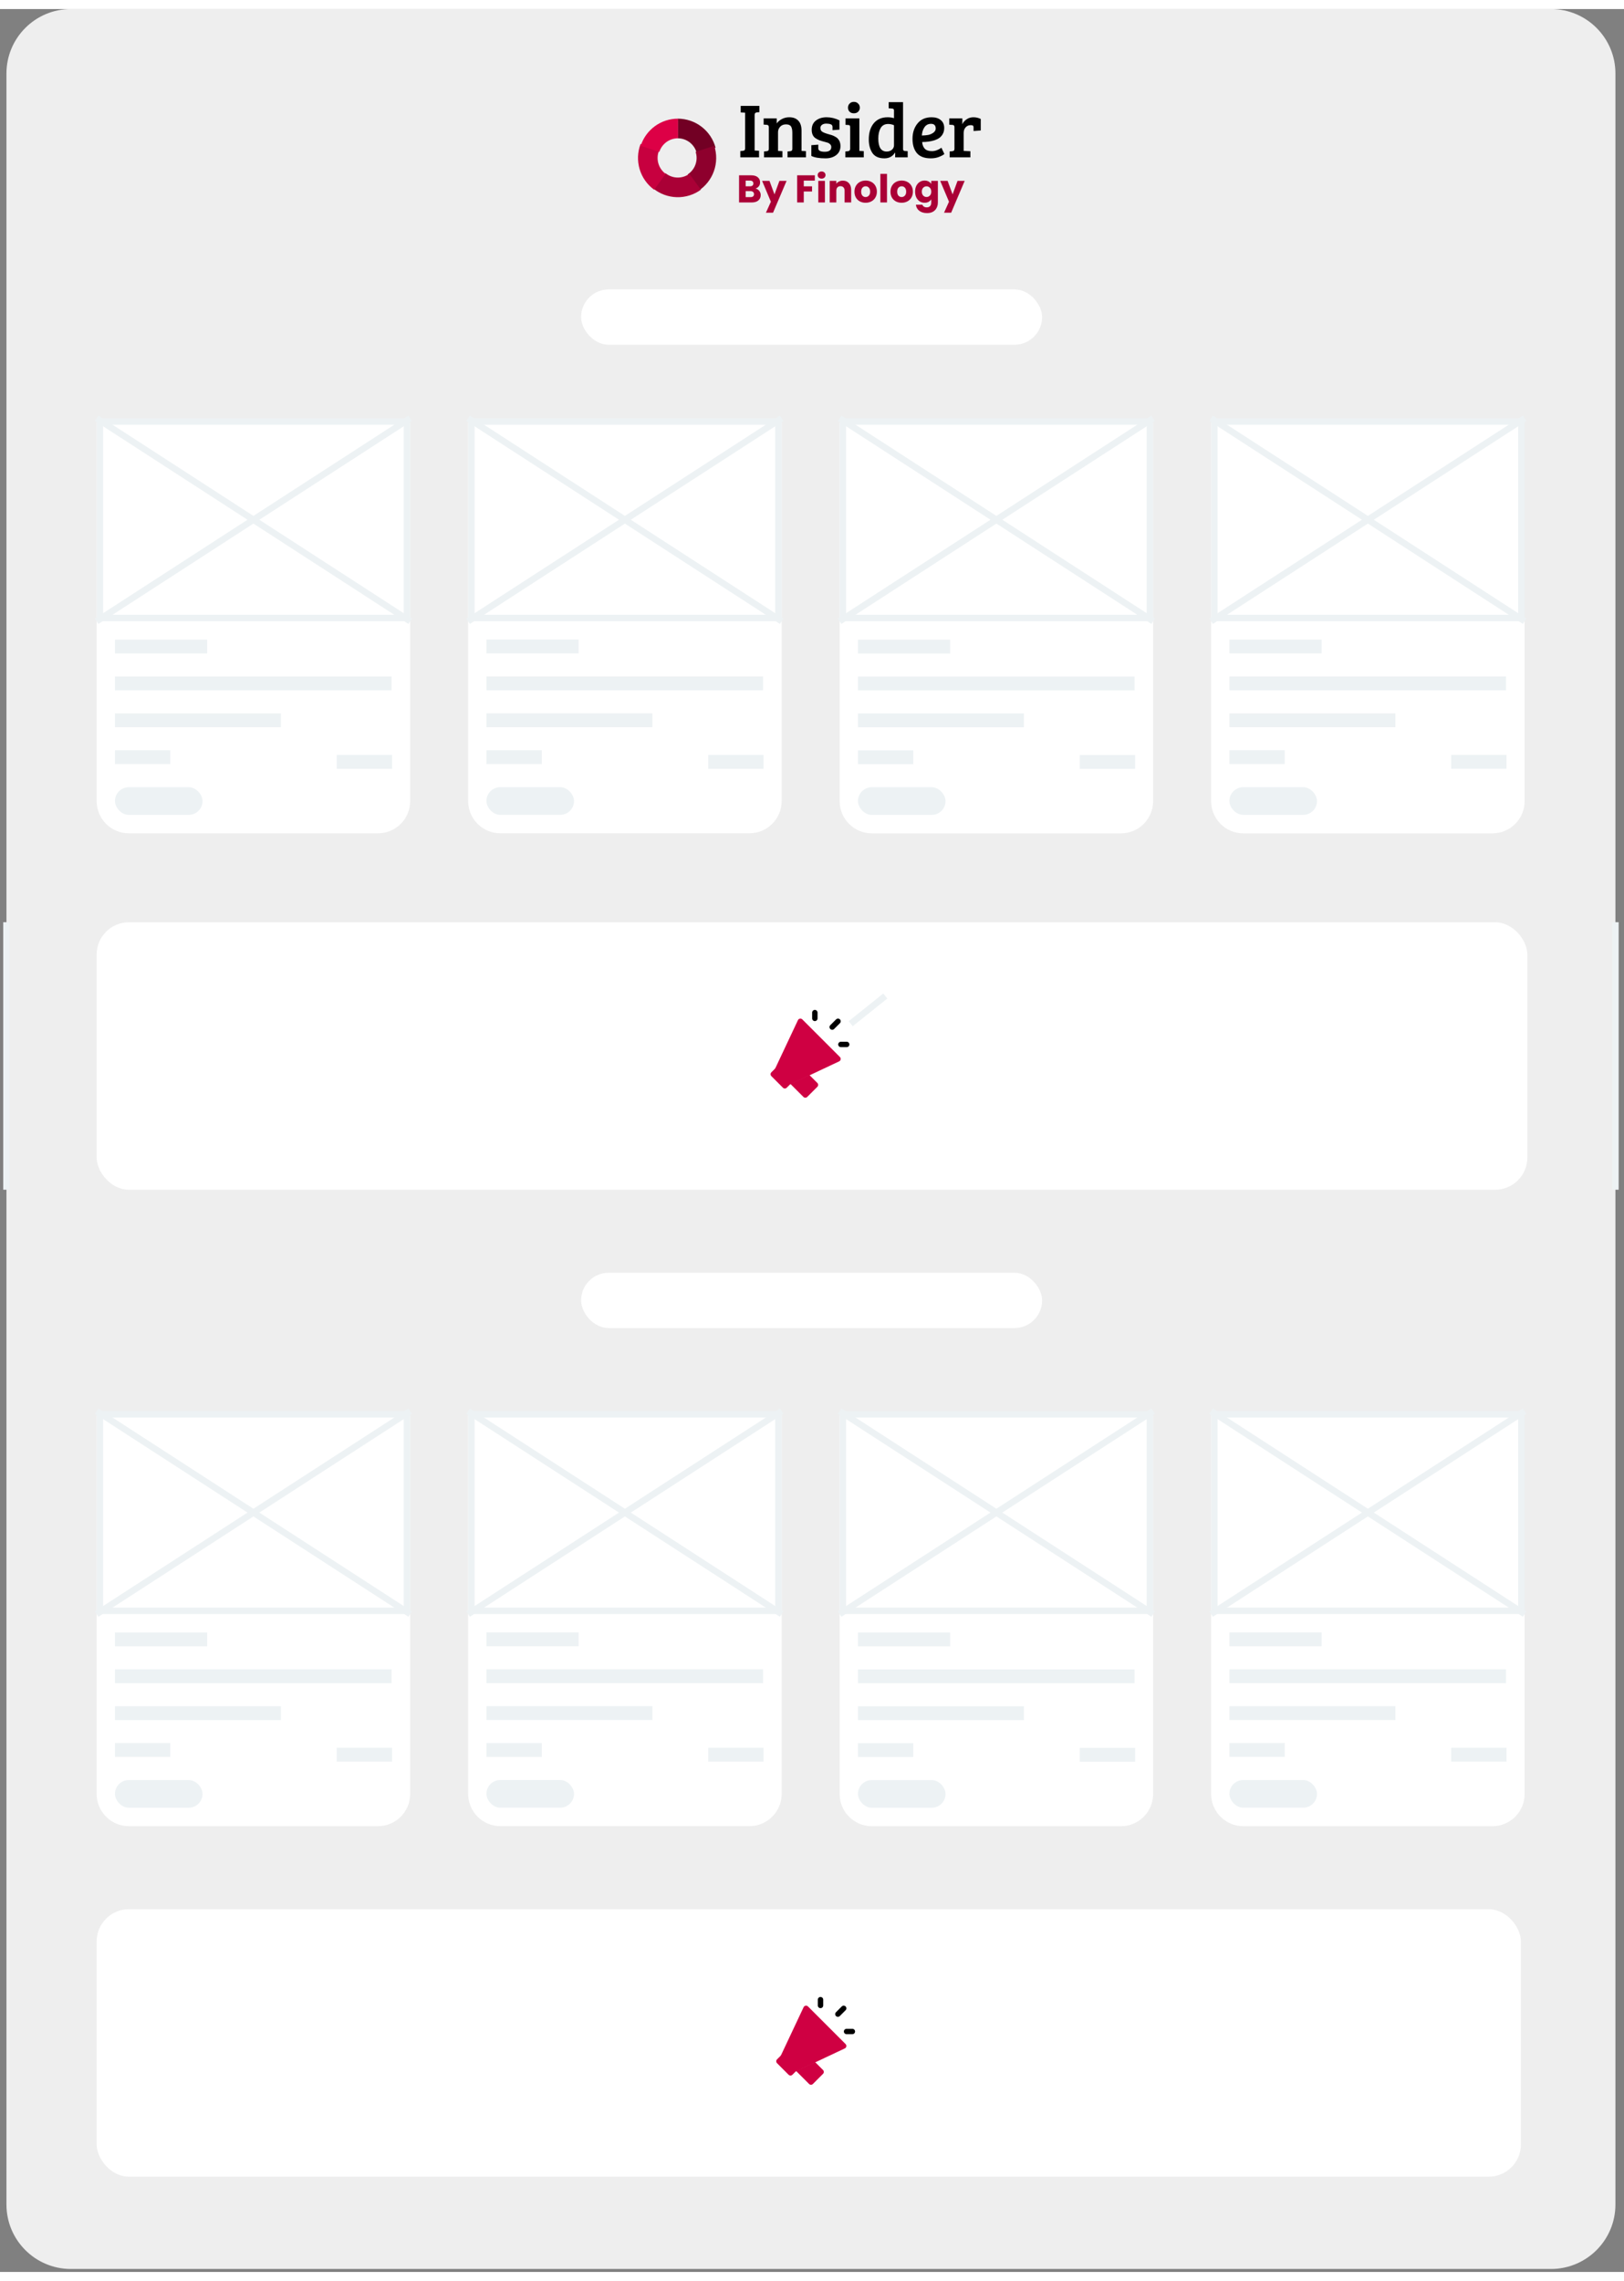 <svg width="400" height="561.6" viewBox="0 0 252 351" fill="none" xmlns="http://www.w3.org/2000/svg">
<rect x="0" y="0" width="252" height="351" fill="#808080" stroke="none"/>
<path d="M1 10C1 4.477 5.477 0 11 0H240.67C246.193 0 250.67 4.477 250.67 10V340.539C250.67 346.062 246.193 350.539 240.67 350.539H11C5.477 350.539 1 346.062 1 340.539V10Z" fill="#EEEEEE"/>
<path d="M115.62 21.596V16.076L114.936 16.04V15.02H117.84V15.992L117.444 16.028C117.212 16.052 117.096 16.18 117.096 16.412V21.944L117.78 21.98V23H114.876V22.028L115.272 21.992C115.392 21.976 115.48 21.944 115.536 21.896C115.592 21.84 115.62 21.74 115.62 21.596ZM118.496 17.924V16.964H120.524V17.744C120.732 17.448 121.008 17.216 121.352 17.048C121.696 16.872 122.068 16.784 122.468 16.784C123.076 16.784 123.544 16.96 123.872 17.312C124.208 17.656 124.376 18.176 124.376 18.872V22.004L125.06 22.04V23H122.204V22.088L122.6 22.052C122.72 22.036 122.808 22.004 122.864 21.956C122.92 21.9 122.948 21.8 122.948 21.656V19.184C122.948 18.744 122.88 18.42 122.744 18.212C122.608 17.996 122.348 17.888 121.964 17.888C121.588 17.888 121.288 18.008 121.064 18.248C120.84 18.488 120.728 18.772 120.728 19.1V22.004L121.412 22.04V23H118.556V22.088L118.952 22.052C119.072 22.036 119.16 22.004 119.216 21.956C119.272 21.9 119.3 21.8 119.3 21.656V18.332C119.3 18.092 119.2 17.968 119 17.96L118.496 17.924ZM128.907 17.876C128.715 17.804 128.483 17.768 128.211 17.768C127.939 17.768 127.719 17.832 127.551 17.96C127.391 18.08 127.311 18.232 127.311 18.416C127.311 18.592 127.339 18.732 127.395 18.836C127.459 18.932 127.555 19.016 127.683 19.088C127.883 19.192 128.123 19.284 128.403 19.364C128.683 19.436 128.891 19.496 129.027 19.544C129.163 19.584 129.331 19.656 129.531 19.76C129.739 19.864 129.895 19.976 129.999 20.096C130.279 20.392 130.419 20.772 130.419 21.236C130.419 21.836 130.199 22.308 129.759 22.652C129.327 22.988 128.775 23.156 128.103 23.156C127.127 23.156 126.391 23.032 125.895 22.784V21.116L126.975 21.032V21.608C126.975 21.96 127.311 22.136 127.983 22.136C128.655 22.136 128.991 21.892 128.991 21.404C128.991 21.228 128.931 21.084 128.811 20.972C128.699 20.86 128.587 20.784 128.475 20.744C128.363 20.704 128.227 20.664 128.067 20.624C127.915 20.584 127.763 20.544 127.611 20.504C127.467 20.464 127.307 20.412 127.131 20.348C126.963 20.276 126.775 20.176 126.567 20.048C126.159 19.784 125.955 19.344 125.955 18.728C125.955 18.104 126.175 17.624 126.615 17.288C127.055 16.952 127.607 16.784 128.271 16.784C128.943 16.784 129.607 16.944 130.263 17.264V18.704L129.183 18.788V18.284C129.183 18.084 129.091 17.948 128.907 17.876ZM133.349 16.964V22.004L134.033 22.04V23H131.177V22.088L131.573 22.052C131.805 22.028 131.921 21.9 131.921 21.668V18.332C131.921 18.196 131.897 18.104 131.849 18.056C131.809 18.008 131.733 17.984 131.621 17.984L131.201 17.96V16.964H133.349ZM131.837 15.932C131.669 15.764 131.585 15.552 131.585 15.296C131.585 15.04 131.669 14.828 131.837 14.66C132.005 14.484 132.225 14.396 132.497 14.396C132.769 14.396 132.989 14.484 133.157 14.66C133.333 14.828 133.421 15.04 133.421 15.296C133.421 15.552 133.333 15.764 133.157 15.932C132.989 16.092 132.769 16.172 132.497 16.172C132.225 16.172 132.005 16.092 131.837 15.932ZM137.74 16.784C138.084 16.784 138.412 16.832 138.724 16.928V15.716C138.724 15.54 138.62 15.444 138.412 15.428L137.896 15.392V14.444H140.128V21.74C140.136 21.924 140.236 22.016 140.428 22.016L140.848 22.04V23H138.904V22.292L138.868 22.28C138.508 22.864 137.964 23.156 137.236 23.156C136.324 23.156 135.684 22.852 135.316 22.244C134.98 21.692 134.812 21.016 134.812 20.216C134.812 19.176 135.068 18.344 135.58 17.72C136.1 17.096 136.82 16.784 137.74 16.784ZM138.724 21.128V18.02C138.436 17.892 138.132 17.828 137.812 17.828C137.284 17.828 136.896 18.04 136.648 18.464C136.408 18.888 136.288 19.428 136.288 20.084C136.288 21.428 136.72 22.1 137.584 22.1C137.912 22.1 138.184 22.008 138.4 21.824C138.616 21.632 138.724 21.4 138.724 21.128ZM144.56 16.784C145.16 16.784 145.636 16.932 145.988 17.228C146.34 17.516 146.516 17.924 146.516 18.452C146.516 18.804 146.44 19.116 146.288 19.388C146.136 19.652 145.948 19.86 145.724 20.012C145.5 20.164 145.228 20.288 144.908 20.384C144.372 20.544 143.768 20.624 143.096 20.624C143.12 21.048 143.252 21.392 143.492 21.656C143.732 21.912 144.1 22.04 144.596 22.04C145.092 22.04 145.588 21.864 146.084 21.512L146.54 22.484C146.38 22.628 146.108 22.776 145.724 22.928C145.348 23.08 144.916 23.156 144.428 23.156C143.452 23.156 142.736 22.888 142.28 22.352C141.824 21.808 141.596 21.064 141.596 20.12C141.596 19.176 141.856 18.384 142.376 17.744C142.896 17.104 143.624 16.784 144.56 16.784ZM144.008 19.532C144.304 19.476 144.576 19.36 144.824 19.184C145.072 19 145.196 18.784 145.196 18.536C145.196 18.048 144.956 17.804 144.476 17.804C144.028 17.804 143.684 17.984 143.444 18.344C143.204 18.696 143.072 19.12 143.048 19.616C143.4 19.608 143.72 19.58 144.008 19.532ZM148.105 21.656V18.332C148.105 18.204 148.081 18.116 148.033 18.068C147.993 18.012 147.917 17.98 147.805 17.972L147.301 17.936V16.964H149.329V17.864C149.473 17.552 149.697 17.296 150.001 17.096C150.305 16.888 150.653 16.784 151.045 16.784C151.445 16.784 151.825 16.872 152.185 17.048V18.836L151.069 18.92V18.368C151.069 18.208 151.029 18.108 150.949 18.068C150.861 18.028 150.753 18.008 150.625 18.008C150.305 18.008 150.041 18.124 149.833 18.356C149.633 18.58 149.533 18.868 149.533 19.22V22.004L150.577 22.052V23H147.361V22.088L147.757 22.052C147.877 22.036 147.965 22.004 148.021 21.956C148.077 21.9 148.105 21.8 148.105 21.656Z" fill="black"/>
<path d="M117.23 27.84C117.474 27.892 117.67 28.014 117.818 28.206C117.966 28.394 118.04 28.61 118.04 28.854C118.04 29.206 117.916 29.486 117.668 29.694C117.424 29.898 117.082 30 116.642 30H114.68V25.788H116.576C117.004 25.788 117.338 25.886 117.578 26.082C117.822 26.278 117.944 26.544 117.944 26.88C117.944 27.128 117.878 27.334 117.746 27.498C117.618 27.662 117.446 27.776 117.23 27.84ZM115.706 27.492H116.378C116.546 27.492 116.674 27.456 116.762 27.384C116.854 27.308 116.9 27.198 116.9 27.054C116.9 26.91 116.854 26.8 116.762 26.724C116.674 26.648 116.546 26.61 116.378 26.61H115.706V27.492ZM116.462 29.172C116.634 29.172 116.766 29.134 116.858 29.058C116.954 28.978 117.002 28.864 117.002 28.716C117.002 28.568 116.952 28.452 116.852 28.368C116.756 28.284 116.622 28.242 116.45 28.242H115.706V29.172H116.462ZM122.055 26.652L119.955 31.59H118.851L119.619 29.886L118.257 26.652H119.403L120.177 28.746L120.945 26.652H122.055ZM126.439 25.788V26.61H124.723V27.498H126.007V28.296H124.723V30H123.697V25.788H126.439ZM127.494 26.304C127.314 26.304 127.166 26.252 127.05 26.148C126.938 26.04 126.882 25.908 126.882 25.752C126.882 25.592 126.938 25.46 127.05 25.356C127.166 25.248 127.314 25.194 127.494 25.194C127.67 25.194 127.814 25.248 127.926 25.356C128.042 25.46 128.1 25.592 128.1 25.752C128.1 25.908 128.042 26.04 127.926 26.148C127.814 26.252 127.67 26.304 127.494 26.304ZM128.004 26.652V30H126.978V26.652H128.004ZM130.788 26.616C131.18 26.616 131.492 26.744 131.724 27C131.96 27.252 132.078 27.6 132.078 28.044V30H131.058V28.182C131.058 27.958 131 27.784 130.884 27.66C130.768 27.536 130.612 27.474 130.416 27.474C130.22 27.474 130.064 27.536 129.948 27.66C129.832 27.784 129.774 27.958 129.774 28.182V30H128.748V26.652H129.774V27.096C129.878 26.948 130.018 26.832 130.194 26.748C130.37 26.66 130.568 26.616 130.788 26.616ZM134.315 30.048C133.987 30.048 133.691 29.978 133.427 29.838C133.167 29.698 132.961 29.498 132.809 29.238C132.661 28.978 132.587 28.674 132.587 28.326C132.587 27.982 132.663 27.68 132.815 27.42C132.967 27.156 133.175 26.954 133.439 26.814C133.703 26.674 133.999 26.604 134.327 26.604C134.655 26.604 134.951 26.674 135.215 26.814C135.479 26.954 135.687 27.156 135.839 27.42C135.991 27.68 136.067 27.982 136.067 28.326C136.067 28.67 135.989 28.974 135.833 29.238C135.681 29.498 135.471 29.698 135.203 29.838C134.939 29.978 134.643 30.048 134.315 30.048ZM134.315 29.16C134.511 29.16 134.677 29.088 134.813 28.944C134.953 28.8 135.023 28.594 135.023 28.326C135.023 28.058 134.955 27.852 134.819 27.708C134.687 27.564 134.523 27.492 134.327 27.492C134.127 27.492 133.961 27.564 133.829 27.708C133.697 27.848 133.631 28.054 133.631 28.326C133.631 28.594 133.695 28.8 133.823 28.944C133.955 29.088 134.119 29.16 134.315 29.16ZM137.637 25.56V30H136.611V25.56H137.637ZM139.905 30.048C139.577 30.048 139.281 29.978 139.017 29.838C138.757 29.698 138.551 29.498 138.399 29.238C138.251 28.978 138.177 28.674 138.177 28.326C138.177 27.982 138.253 27.68 138.405 27.42C138.557 27.156 138.765 26.954 139.029 26.814C139.293 26.674 139.589 26.604 139.917 26.604C140.245 26.604 140.541 26.674 140.805 26.814C141.069 26.954 141.277 27.156 141.429 27.42C141.581 27.68 141.657 27.982 141.657 28.326C141.657 28.67 141.579 28.974 141.423 29.238C141.271 29.498 141.061 29.698 140.793 29.838C140.529 29.978 140.233 30.048 139.905 30.048ZM139.905 29.16C140.101 29.16 140.267 29.088 140.403 28.944C140.543 28.8 140.613 28.594 140.613 28.326C140.613 28.058 140.545 27.852 140.409 27.708C140.277 27.564 140.113 27.492 139.917 27.492C139.717 27.492 139.551 27.564 139.419 27.708C139.287 27.848 139.221 28.054 139.221 28.326C139.221 28.594 139.285 28.8 139.413 28.944C139.545 29.088 139.709 29.16 139.905 29.16ZM143.473 26.604C143.709 26.604 143.915 26.652 144.091 26.748C144.271 26.844 144.409 26.97 144.505 27.126V26.652H145.531V29.994C145.531 30.302 145.469 30.58 145.345 30.828C145.225 31.08 145.039 31.28 144.787 31.428C144.539 31.576 144.229 31.65 143.857 31.65C143.361 31.65 142.959 31.532 142.651 31.296C142.343 31.064 142.167 30.748 142.123 30.348H143.137C143.169 30.476 143.245 30.576 143.365 30.648C143.485 30.724 143.633 30.762 143.809 30.762C144.021 30.762 144.189 30.7 144.313 30.576C144.441 30.456 144.505 30.262 144.505 29.994V29.52C144.405 29.676 144.267 29.804 144.091 29.904C143.915 30 143.709 30.048 143.473 30.048C143.197 30.048 142.947 29.978 142.723 29.838C142.499 29.694 142.321 29.492 142.189 29.232C142.061 28.968 141.997 28.664 141.997 28.32C141.997 27.976 142.061 27.674 142.189 27.414C142.321 27.154 142.499 26.954 142.723 26.814C142.947 26.674 143.197 26.604 143.473 26.604ZM144.505 28.326C144.505 28.07 144.433 27.868 144.289 27.72C144.149 27.572 143.977 27.498 143.773 27.498C143.569 27.498 143.395 27.572 143.251 27.72C143.111 27.864 143.041 28.064 143.041 28.32C143.041 28.576 143.111 28.78 143.251 28.932C143.395 29.08 143.569 29.154 143.773 29.154C143.977 29.154 144.149 29.08 144.289 28.932C144.433 28.784 144.505 28.582 144.505 28.326ZM149.693 26.652L147.593 31.59H146.489L147.257 29.886L145.895 26.652H147.041L147.815 28.746L148.583 26.652H149.693Z" fill="#AA0036"/>
<path d="M105.168 17C105.5 17 105.829 17.027 106.157 17.081C106.484 17.135 106.805 17.215 107.119 17.322C107.433 17.429 107.736 17.56 108.029 17.717C108.322 17.873 108.6 18.053 108.863 18.255C109.127 18.457 109.372 18.679 109.599 18.921C109.826 19.164 110.032 19.423 110.217 19.699C110.402 19.975 110.563 20.264 110.7 20.567C110.838 20.87 110.95 21.181 111.036 21.502L108.102 22.298C108.059 22.137 108.003 21.982 107.934 21.83C107.865 21.679 107.785 21.534 107.692 21.396C107.6 21.258 107.497 21.129 107.383 21.007C107.27 20.886 107.147 20.775 107.016 20.674C106.884 20.573 106.745 20.483 106.599 20.405C106.452 20.327 106.3 20.261 106.143 20.208C105.986 20.154 105.826 20.114 105.662 20.087C105.499 20.06 105.334 20.047 105.168 20.047V17H105.168Z" fill="#720024"/>
<path d="M110.835 21.212C110.937 21.529 111.014 21.851 111.063 22.18C111.113 22.509 111.136 22.839 111.132 23.172C111.128 23.504 111.097 23.834 111.039 24.161C110.981 24.488 110.896 24.809 110.786 25.122C110.676 25.436 110.541 25.739 110.381 26.03C110.221 26.321 110.039 26.598 109.834 26.859C109.629 27.121 109.405 27.364 109.16 27.588C108.915 27.813 108.654 28.016 108.376 28.198L106.715 25.647C106.854 25.556 106.984 25.454 107.107 25.342C107.229 25.23 107.341 25.108 107.444 24.977C107.546 24.847 107.637 24.708 107.717 24.563C107.797 24.417 107.865 24.266 107.92 24.109C107.975 23.952 108.017 23.792 108.046 23.628C108.075 23.465 108.091 23.3 108.093 23.133C108.095 22.967 108.083 22.802 108.058 22.637C108.034 22.473 107.996 22.312 107.944 22.154L110.835 21.212Z" fill="#8E002D"/>
<path d="M108.755 28.021C108.487 28.216 108.204 28.389 107.908 28.537C107.611 28.686 107.305 28.81 106.988 28.909C106.671 29.008 106.349 29.08 106.02 29.126C105.692 29.172 105.362 29.191 105.03 29.182C104.698 29.174 104.37 29.139 104.044 29.076C103.718 29.014 103.399 28.926 103.088 28.811C102.776 28.697 102.476 28.558 102.188 28.394C101.899 28.23 101.625 28.044 101.367 27.835L103.275 25.463C103.404 25.567 103.54 25.66 103.685 25.742C103.829 25.824 103.979 25.894 104.135 25.951C104.291 26.008 104.45 26.052 104.613 26.084C104.776 26.115 104.94 26.132 105.106 26.137C105.272 26.141 105.437 26.131 105.601 26.108C105.765 26.085 105.926 26.049 106.085 26C106.243 25.951 106.396 25.888 106.545 25.814C106.693 25.739 106.834 25.653 106.968 25.556L108.755 28.021Z" fill="#AA0036"/>
<path d="M101.506 28.027C101.238 27.832 100.987 27.616 100.754 27.379C100.521 27.143 100.308 26.889 100.117 26.617C99.925 26.346 99.757 26.061 99.612 25.762C99.467 25.463 99.347 25.154 99.252 24.835C99.158 24.516 99.09 24.192 99.048 23.862C99.007 23.532 98.992 23.201 99.004 22.869C99.017 22.537 99.056 22.208 99.122 21.882C99.189 21.556 99.281 21.238 99.399 20.927L102.239 22.012C102.18 22.168 102.134 22.327 102.101 22.49C102.068 22.653 102.048 22.817 102.042 22.983C102.036 23.15 102.043 23.315 102.064 23.48C102.085 23.645 102.119 23.807 102.166 23.966C102.214 24.126 102.273 24.28 102.346 24.43C102.418 24.579 102.502 24.722 102.598 24.857C102.694 24.993 102.8 25.12 102.917 25.239C103.033 25.357 103.159 25.465 103.293 25.563L101.506 28.027Z" fill="#C7003F"/>
<path d="M99.418 21.21C99.516 20.907 99.638 20.612 99.783 20.327C99.928 20.042 100.094 19.77 100.282 19.512C100.469 19.253 100.676 19.011 100.901 18.785C101.127 18.559 101.368 18.352 101.627 18.164C101.885 17.976 102.156 17.809 102.44 17.664C102.724 17.519 103.018 17.397 103.321 17.298C103.625 17.199 103.934 17.125 104.249 17.075C104.564 17.025 104.881 17 105.2 17L105.199 20.047C105.04 20.047 104.881 20.059 104.724 20.084C104.567 20.109 104.412 20.147 104.26 20.196C104.109 20.245 103.962 20.306 103.82 20.379C103.677 20.451 103.542 20.535 103.413 20.629C103.284 20.723 103.163 20.826 103.05 20.939C102.938 21.052 102.834 21.173 102.741 21.303C102.647 21.432 102.564 21.568 102.491 21.71C102.419 21.853 102.358 22 102.309 22.152L99.418 21.21Z" fill="#DD0046"/>
<path d="M15 218.185H63.646V276.855C63.646 279.616 61.408 281.855 58.646 281.855H20C17.239 281.855 15 279.616 15 276.855V218.185Z" fill="white"/>
<rect x="15.5" y="217.976" width="47.646" height="30.477" fill="white" stroke="#EDF2F4"/>
<path d="M15 217.476L63.646 248.953M63.646 217.476L15 248.953" stroke="#EDF2F4"/>
<rect x="17.836" y="251.811" width="14.308" height="2.146" fill="#EDF2F4"/>
<rect x="17.836" y="257.531" width="42.923" height="2.146" fill="#EDF2F4"/>
<rect x="17.836" y="263.251" width="25.754" height="2.146" fill="#EDF2F4"/>
<rect x="17.836" y="268.965" width="8.585" height="2.146" fill="#EDF2F4"/>
<rect x="17.836" y="274.703" width="13.592" height="4.292" rx="2.146" fill="#EDF2F4"/>
<rect x="52.254" y="269.696" width="8.585" height="2.146" fill="#EDF2F4"/>
<path d="M72.644 218.178H121.291V276.848C121.291 279.609 119.052 281.848 116.291 281.848H77.644C74.883 281.848 72.644 279.609 72.644 276.848V218.178Z" fill="white"/>
<rect x="73.144" y="217.977" width="47.646" height="30.477" fill="white" stroke="#EDF2F4"/>
<path d="M72.644 217.477L121.291 248.953M121.291 217.477L72.644 248.953" stroke="#EDF2F4"/>
<rect x="75.481" y="251.801" width="14.308" height="2.146" fill="#EDF2F4"/>
<rect x="75.481" y="257.521" width="42.923" height="2.146" fill="#EDF2F4"/>
<rect x="75.481" y="263.242" width="25.754" height="2.146" fill="#EDF2F4"/>
<rect x="75.481" y="268.966" width="8.585" height="2.146" fill="#EDF2F4"/>
<rect x="75.481" y="274.696" width="13.592" height="4.292" rx="2.146" fill="#EDF2F4"/>
<rect x="109.898" y="269.697" width="8.585" height="2.146" fill="#EDF2F4"/>
<path d="M130.289 218.191H178.935V276.861C178.935 279.622 176.697 281.861 173.935 281.861H135.289C132.528 281.861 130.289 279.622 130.289 276.861V218.191Z" fill="white"/>
<rect x="130.789" y="217.974" width="47.646" height="30.477" fill="white" stroke="#EDF2F4"/>
<path d="M130.289 217.474L178.935 248.951M178.935 217.474L130.289 248.951" stroke="#EDF2F4"/>
<rect x="133.129" y="251.818" width="14.308" height="2.146" fill="#EDF2F4"/>
<rect x="133.129" y="257.539" width="42.923" height="2.146" fill="#EDF2F4"/>
<rect x="133.129" y="263.259" width="25.754" height="2.146" fill="#EDF2F4"/>
<rect x="133.129" y="268.979" width="8.585" height="2.146" fill="#EDF2F4"/>
<rect x="133.129" y="274.707" width="13.592" height="4.292" rx="2.146" fill="#EDF2F4"/>
<rect x="167.551" y="269.708" width="8.585" height="2.146" fill="#EDF2F4"/>
<path d="M187.934 218.191H236.58V276.861C236.58 279.622 234.341 281.861 231.58 281.861H192.934C190.172 281.861 187.934 279.622 187.934 276.861V218.191Z" fill="white"/>
<rect x="188.434" y="217.975" width="47.646" height="30.477" fill="white" stroke="#EDF2F4"/>
<path d="M187.934 217.475L236.58 248.952M236.58 217.475L187.934 248.952" stroke="#EDF2F4"/>
<rect x="190.77" y="251.805" width="14.308" height="2.146" fill="#EDF2F4"/>
<rect x="190.77" y="257.525" width="42.923" height="2.146" fill="#EDF2F4"/>
<rect x="190.77" y="263.246" width="25.754" height="2.146" fill="#EDF2F4"/>
<rect x="190.77" y="268.959" width="8.585" height="2.146" fill="#EDF2F4"/>
<rect x="190.77" y="274.698" width="13.592" height="4.292" rx="2.146" fill="#EDF2F4"/>
<rect x="225.188" y="269.691" width="8.585" height="2.146" fill="#EDF2F4"/>
<rect x="90.168" y="43.485" width="71.539" height="8.585" rx="4.292" fill="white"/>
<rect x="90.168" y="196.01" width="71.539" height="8.585" rx="4.292" fill="white"/>
<rect x="15" y="294.732" width="221" height="41.492" rx="5" fill="white"/>
<path d="M15 64.185H63.646V122.855C63.646 125.616 61.408 127.855 58.646 127.855H20C17.239 127.855 15 125.616 15 122.855V64.185Z" fill="white"/>
<rect x="15.5" y="63.976" width="47.646" height="30.477" fill="white" stroke="#EDF2F4"/>
<path d="M15 63.476L63.646 94.953M63.646 63.476L15 94.953" stroke="#EDF2F4"/>
<rect x="17.836" y="97.811" width="14.308" height="2.146" fill="#EDF2F4"/>
<rect x="17.836" y="103.531" width="42.923" height="2.146" fill="#EDF2F4"/>
<rect x="17.836" y="109.251" width="25.754" height="2.146" fill="#EDF2F4"/>
<rect x="17.836" y="114.965" width="8.585" height="2.146" fill="#EDF2F4"/>
<rect x="17.836" y="120.703" width="13.592" height="4.292" rx="2.146" fill="#EDF2F4"/>
<rect x="52.254" y="115.696" width="8.585" height="2.146" fill="#EDF2F4"/>
<path d="M72.644 64.178H121.291V122.848C121.291 125.609 119.052 127.848 116.291 127.848H77.644C74.883 127.848 72.644 125.609 72.644 122.848V64.178Z" fill="white"/>
<rect x="73.144" y="63.977" width="47.646" height="30.477" fill="white" stroke="#EDF2F4"/>
<path d="M72.644 63.477L121.291 94.954M121.291 63.477L72.644 94.954" stroke="#EDF2F4"/>
<rect x="75.481" y="97.801" width="14.308" height="2.146" fill="#EDF2F4"/>
<rect x="75.481" y="103.521" width="42.923" height="2.146" fill="#EDF2F4"/>
<rect x="75.481" y="109.242" width="25.754" height="2.146" fill="#EDF2F4"/>
<rect x="75.481" y="114.966" width="8.585" height="2.146" fill="#EDF2F4"/>
<rect x="75.481" y="120.696" width="13.592" height="4.292" rx="2.146" fill="#EDF2F4"/>
<rect x="109.898" y="115.697" width="8.585" height="2.146" fill="#EDF2F4"/>
<path d="M130.289 64.191H178.935V122.861C178.935 125.622 176.697 127.861 173.935 127.861H135.289C132.528 127.861 130.289 125.622 130.289 122.861V64.191Z" fill="white"/>
<rect x="130.789" y="63.974" width="47.646" height="30.477" fill="white" stroke="#EDF2F4"/>
<path d="M130.289 63.474L178.935 94.951M178.935 63.474L130.289 94.951" stroke="#EDF2F4"/>
<rect x="133.129" y="97.818" width="14.308" height="2.146" fill="#EDF2F4"/>
<rect x="133.129" y="103.539" width="42.923" height="2.146" fill="#EDF2F4"/>
<rect x="133.129" y="109.259" width="25.754" height="2.146" fill="#EDF2F4"/>
<rect x="133.129" y="114.979" width="8.585" height="2.146" fill="#EDF2F4"/>
<rect x="133.129" y="120.707" width="13.592" height="4.292" rx="2.146" fill="#EDF2F4"/>
<rect x="167.551" y="115.708" width="8.585" height="2.146" fill="#EDF2F4"/>
<path d="M187.934 64.191H236.58V122.861C236.58 125.622 234.341 127.861 231.58 127.861H192.934C190.172 127.861 187.934 125.622 187.934 122.861V64.191Z" fill="white"/>
<rect x="188.434" y="63.975" width="47.646" height="30.477" fill="white" stroke="#EDF2F4"/>
<path d="M187.934 63.475L236.58 94.952M236.58 63.475L187.934 94.952" stroke="#EDF2F4"/>
<rect x="190.77" y="97.805" width="14.308" height="2.146" fill="#EDF2F4"/>
<rect x="190.77" y="103.525" width="42.923" height="2.146" fill="#EDF2F4"/>
<rect x="190.77" y="109.246" width="25.754" height="2.146" fill="#EDF2F4"/>
<rect x="190.77" y="114.959" width="8.585" height="2.146" fill="#EDF2F4"/>
<rect x="190.77" y="120.698" width="13.592" height="4.292" rx="2.146" fill="#EDF2F4"/>
<rect x="225.188" y="115.691" width="8.585" height="2.146" fill="#EDF2F4"/>
<rect x="15" y="141.649" width="222" height="41.492" rx="5" fill="white"/>
<path d="M1 141.642V183.134M250.67 141.642V183.134" stroke="#EDF2F4"/>
<g clip-path="url(#clip0_3892_463)">
<path d="M129.434 158.204L130.332 157.306C130.496 157.142 130.496 156.877 130.332 156.713C130.169 156.549 129.903 156.549 129.74 156.713L128.842 157.611C128.678 157.775 128.678 158.04 128.842 158.204C129.005 158.368 129.271 158.368 129.434 158.204Z" fill="black"/>
<path d="M131.384 160.182H130.486C130.254 160.182 130.066 160.37 130.066 160.601C130.066 160.833 130.254 161.02 130.486 161.02H131.384C131.615 161.02 131.803 160.833 131.803 160.601C131.803 160.37 131.615 160.182 131.384 160.182Z" fill="black"/>
<path d="M126.443 156.979C126.674 156.979 126.862 156.792 126.862 156.56V155.662C126.862 155.431 126.674 155.243 126.443 155.243C126.211 155.243 126.023 155.431 126.023 155.662V156.56C126.023 156.792 126.211 156.979 126.443 156.979Z" fill="black"/>
<path d="M119.693 164.923C119.529 165.087 119.529 165.352 119.693 165.516L121.489 167.312C121.653 167.475 121.918 167.476 122.082 167.312L122.784 166.609L120.395 164.221L119.693 164.923Z" fill="#CF0042"/>
<path d="M125.6 165.343L122.656 166.728L124.668 168.74C124.832 168.904 125.097 168.904 125.261 168.74L126.833 167.169C126.996 167.005 126.996 166.739 126.833 166.576L125.6 165.343Z" fill="#CF0042"/>
<path d="M124.494 156.713C124.398 156.617 124.26 156.573 124.126 156.597C123.991 156.62 123.877 156.708 123.819 156.831L120.258 164.397L122.647 166.786L130.213 163.226C130.337 163.167 130.424 163.053 130.447 162.918C130.471 162.784 130.427 162.646 130.331 162.55L124.494 156.713Z" fill="#CF0042"/>
</g>
<g clip-path="url(#clip1_3892_463)">
<path d="M130.313 311.306L131.211 310.408C131.375 310.245 131.375 309.979 131.211 309.816C131.048 309.652 130.782 309.652 130.618 309.816L129.72 310.714C129.557 310.877 129.557 311.143 129.72 311.306C129.884 311.47 130.149 311.47 130.313 311.306Z" fill="black"/>
<path d="M132.262 313.285H131.364C131.133 313.285 130.945 313.472 130.945 313.704C130.945 313.935 131.133 314.123 131.364 314.123H132.262C132.494 314.123 132.682 313.935 132.682 313.704C132.682 313.472 132.494 313.285 132.262 313.285Z" fill="black"/>
<path d="M127.322 310.082C127.553 310.082 127.741 309.894 127.741 309.663V308.765C127.741 308.533 127.553 308.346 127.322 308.346C127.09 308.346 126.902 308.533 126.902 308.765V309.663C126.902 309.894 127.09 310.082 127.322 310.082Z" fill="black"/>
<path d="M120.572 318.026C120.408 318.189 120.408 318.455 120.572 318.618L122.368 320.414C122.532 320.578 122.797 320.578 122.961 320.414L123.663 319.712L121.274 317.323L120.572 318.026Z" fill="#CF0042"/>
<path d="M126.479 318.445L123.535 319.83L125.547 321.843C125.711 322.006 125.976 322.006 126.14 321.843L127.711 320.271C127.875 320.107 127.875 319.842 127.711 319.678L126.479 318.445Z" fill="#CF0042"/>
<path d="M125.373 309.816C125.277 309.719 125.139 309.676 125.005 309.699C124.87 309.723 124.756 309.81 124.697 309.934L121.137 317.5L123.525 319.889L131.092 316.328C131.215 316.27 131.303 316.155 131.326 316.021C131.35 315.886 131.306 315.749 131.21 315.652L125.373 309.816Z" fill="#CF0042"/>
</g>
<path d="M132.008 157.382L137.373 153.09" stroke="#EDF2F4"/>
<defs>
<clipPath id="clip0_3892_463">
<rect width="14.308" height="14.308" fill="white" transform="translate(118.168 155.243)"/>
</clipPath>
<clipPath id="clip1_3892_463">
<rect width="14.308" height="14.308" fill="white" transform="translate(119.047 308.346)"/>
</clipPath>
</defs>
</svg>
